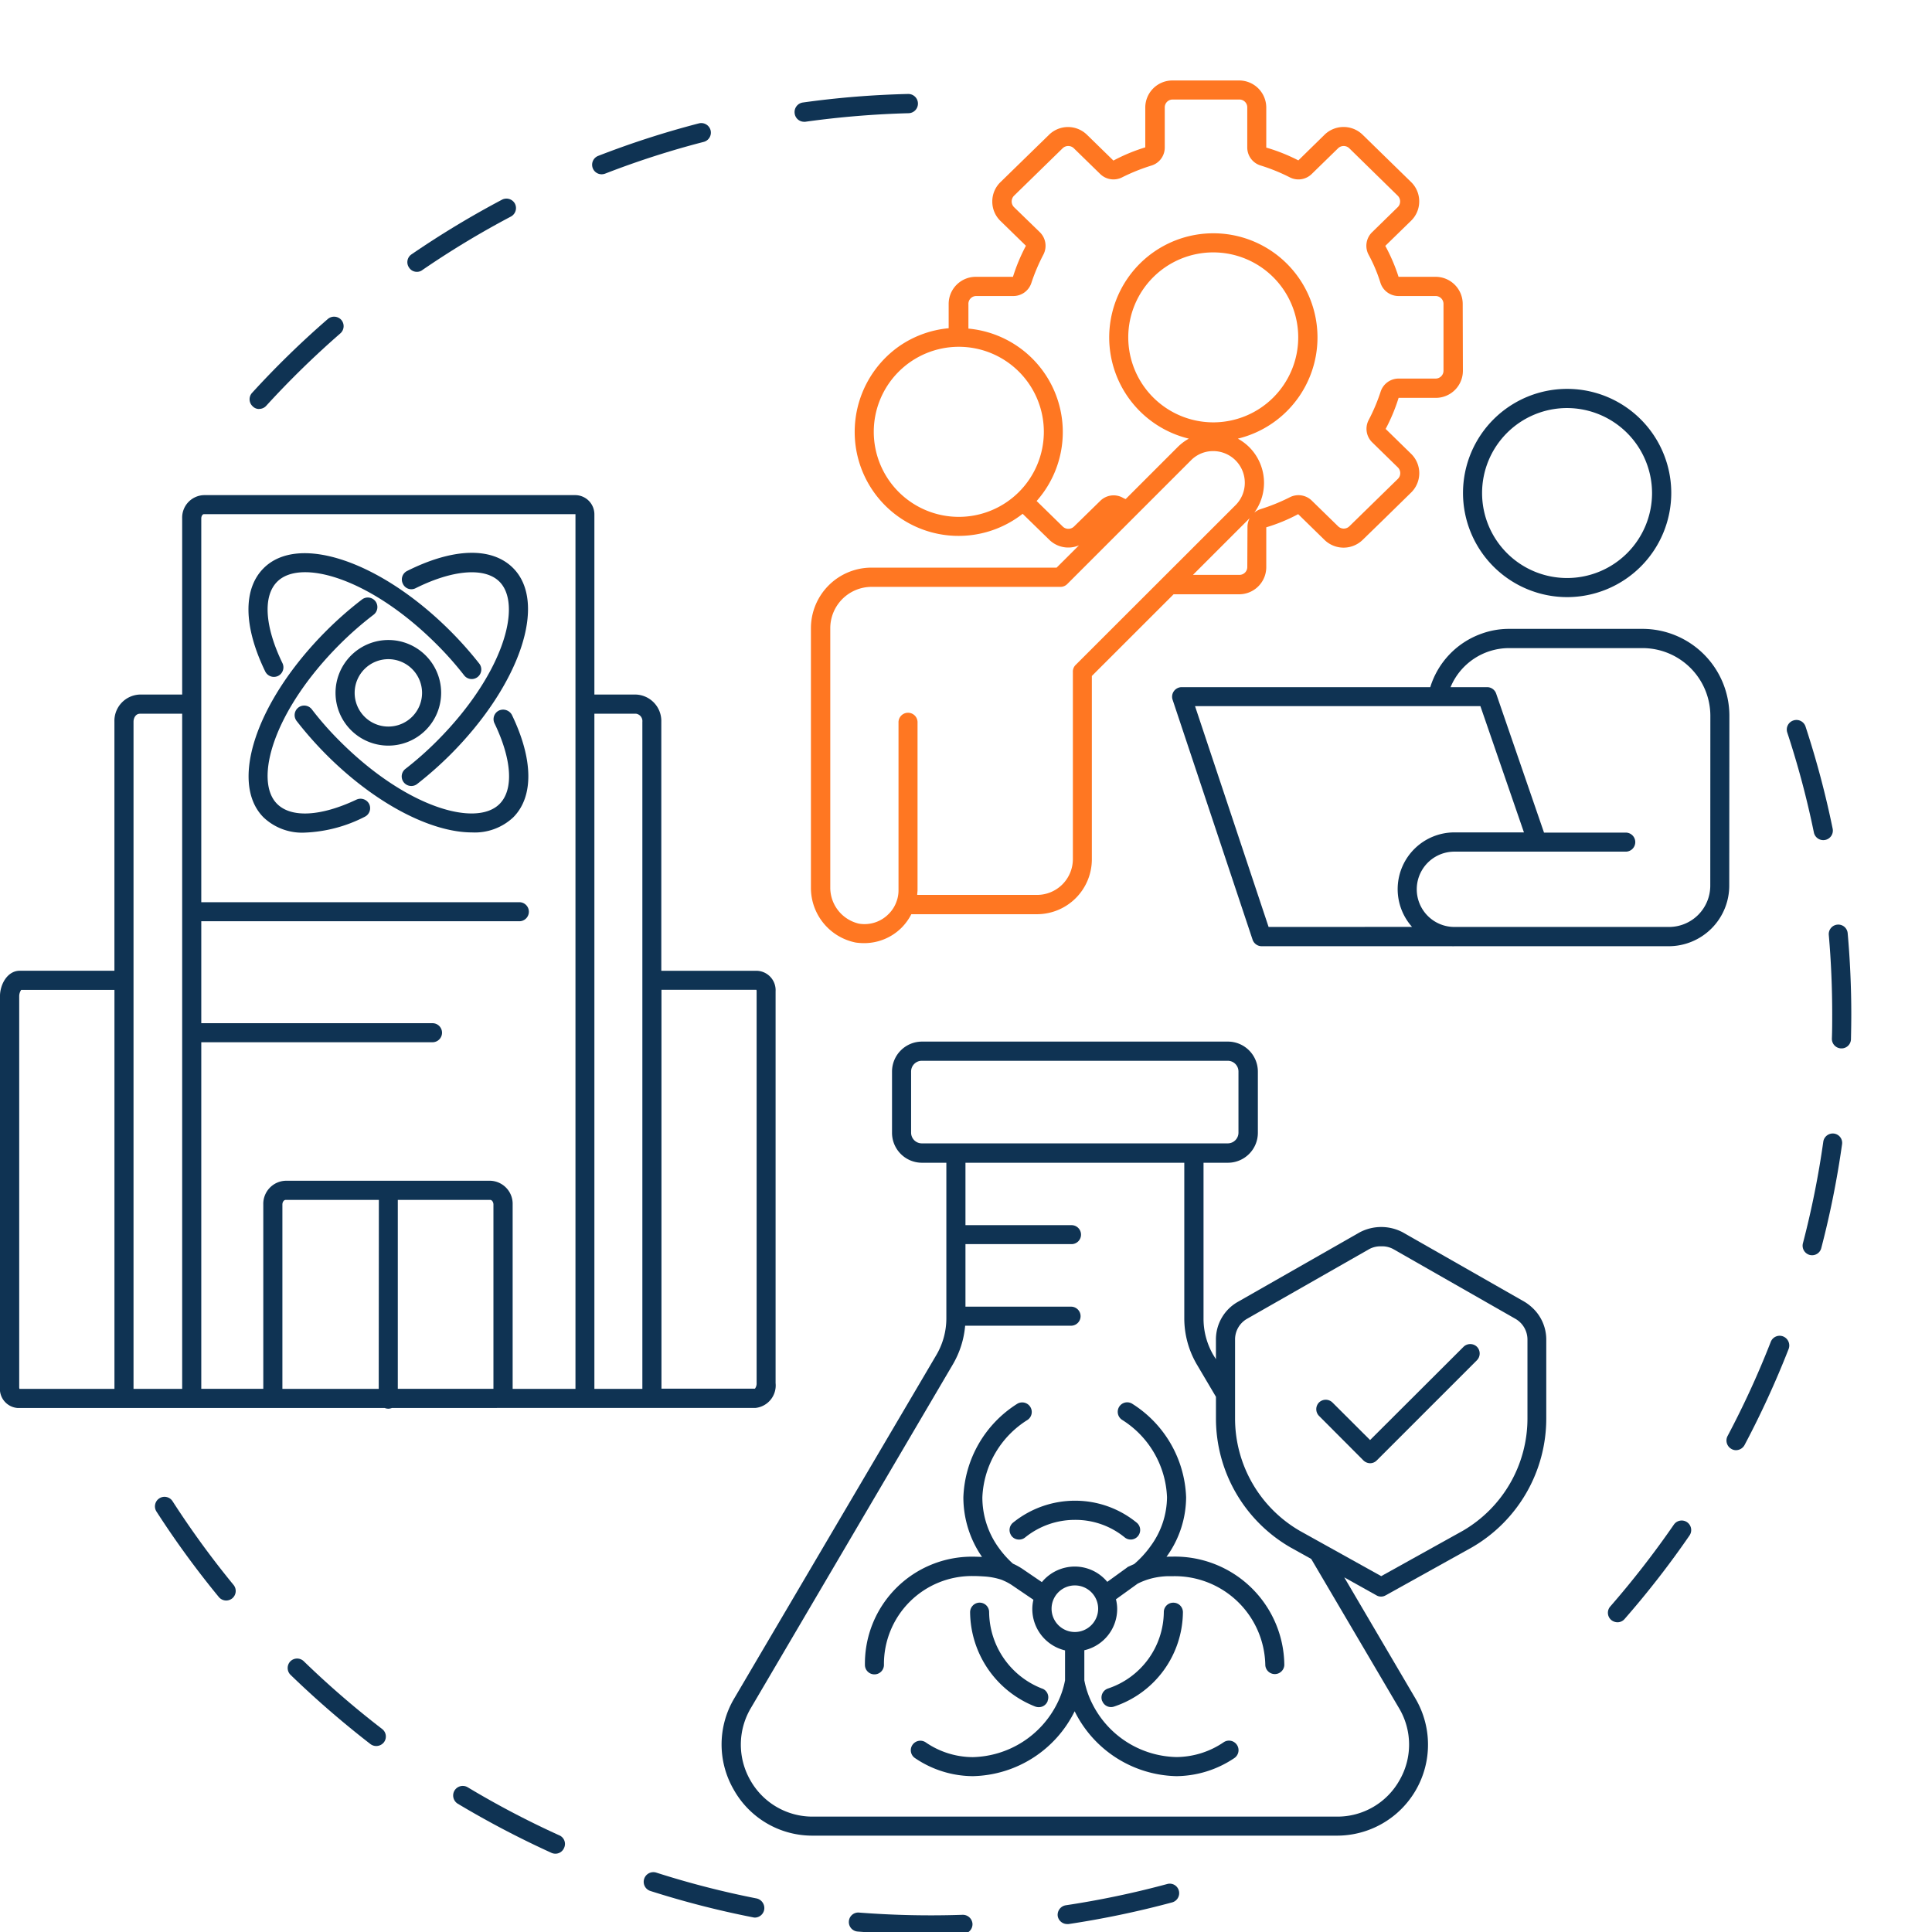 <svg xmlns="http://www.w3.org/2000/svg" xmlns:xlink="http://www.w3.org/1999/xlink" width="72" height="72" viewBox="0 0 72 72">
  <defs>
    <clipPath id="clip-path">
      <rect id="Rectangle_2070" data-name="Rectangle 2070" width="72" height="72" transform="translate(5928 2059)" fill="#fff"/>
    </clipPath>
    <clipPath id="clip-path-2">
      <path id="Path_7091" data-name="Path 7091" d="M0,40.743H68.991V-28.346H0Z" transform="translate(0 28.346)" fill="none"/>
    </clipPath>
  </defs>
  <g id="Mask_Group_12998" data-name="Mask Group 12998" transform="translate(-5928 -2059)" clip-path="url(#clip-path)">
    <g id="Group_14080" data-name="Group 14080" transform="translate(5928 2090.346)">
      <g id="Group_12326" data-name="Group 12326" transform="translate(0 -28.346)" clip-path="url(#clip-path-2)">
        <g id="Group_12296" data-name="Group 12296" transform="translate(22.066 1.587)">
          <path id="Path_7061" data-name="Path 7061" d="M.212,1.125A.4.4,0,0,0,.341,1.1,32.675,32.675,0,0,1,4.012-.082a.357.357,0,0,0,.256-.434.359.359,0,0,0-.436-.256A33.653,33.653,0,0,0,.078.44a.355.355,0,0,0,.134.685Z" transform="translate(0.147 0.783)" fill="#0f3353"/>
        </g>
        <g id="Group_12297" data-name="Group 12297" transform="translate(9.301 8.804)">
          <path id="Path_7062" data-name="Path 7062" d="M.21,2.026a.351.351,0,0,0,.263-.115,33.933,33.933,0,0,1,2.764-2.7.358.358,0,0,0,.037-.5.36.36,0,0,0-.5-.039A33.833,33.833,0,0,0-.054,1.429a.355.355,0,0,0,.024.5.327.327,0,0,0,.239.1" transform="translate(0.146 1.409)" fill="#0f3353"/>
        </g>
        <g id="Group_12298" data-name="Group 12298" transform="translate(15.181 4.402)">
          <path id="Path_7063" data-name="Path 7063" d="M.211,1.609a.321.321,0,0,0,.2-.066A33.215,33.215,0,0,1,3.713-.451a.36.36,0,0,0,.149-.48.36.36,0,0,0-.48-.149A34.625,34.625,0,0,0,.008.958a.351.351,0,0,0-.09.495A.339.339,0,0,0,.211,1.609Z" transform="translate(0.147 1.119)" fill="#0f3353"/>
        </g>
        <g id="Group_12299" data-name="Group 12299" transform="translate(29.606 0.502)">
          <path id="Path_7064" data-name="Path 7064" d="M.209.611a.166.166,0,0,0,.049,0A34.367,34.367,0,0,1,4.109.292a.357.357,0,0,0,.349-.366.359.359,0,0,0-.366-.351A34.061,34.061,0,0,0,.163-.106a.36.36,0,0,0-.3.4A.355.355,0,0,0,.209.611" transform="translate(0.145 0.425)" fill="#0f3353"/>
        </g>
        <g id="Group_12300" data-name="Group 12300" transform="translate(5.776 52.779)">
          <path id="Path_7065" data-name="Path 7065" d="M.386.1a.355.355,0,1,0-.6.385A34.035,34.035,0,0,0,2.107,3.667a.362.362,0,0,0,.275.134.368.368,0,0,0,.227-.08.357.357,0,0,0,.051-.5A33.586,33.586,0,0,1,.386.1" transform="translate(0.269 0.067)" fill="#0f3353"/>
        </g>
        <g id="Group_12301" data-name="Group 12301" transform="translate(23.989 66.769)">
          <path id="Path_7066" data-name="Path 7066" d="M2.48.578A33.378,33.378,0,0,1-1.259-.385a.36.36,0,0,0-.448.232A.357.357,0,0,0-1.476.3a34.185,34.185,0,0,0,3.822.982.354.354,0,0,0,.068.01A.359.359,0,0,0,2.765,1,.367.367,0,0,0,2.48.578Z" transform="translate(1.725 0.402)" fill="#0f3353"/>
        </g>
        <g id="Group_12302" data-name="Group 12302" transform="translate(16.888 63.555)">
          <path id="Path_7067" data-name="Path 7067" d="M2.336,1.088A33.555,33.555,0,0,1-1.084-.706a.36.36,0,0,0-.49.122.36.36,0,0,0,.122.492,35.219,35.219,0,0,0,3.49,1.83.36.36,0,0,0,.146.032.348.348,0,0,0,.322-.21.349.349,0,0,0-.171-.473" transform="translate(1.625 0.757)" fill="#0f3353"/>
        </g>
        <g id="Group_12303" data-name="Group 12303" transform="translate(31.634 68.274)">
          <path id="Path_7068" data-name="Path 7068" d="M2.5.05A34.564,34.564,0,0,1-1.359-.033a.35.35,0,0,0-.38.327.355.355,0,0,0,.327.38C-.511.747.41.781,1.324.781c.4,0,.807-.007,1.2-.022a.359.359,0,0,0,.344-.37A.361.361,0,0,0,2.5.05Z" transform="translate(1.74 0.035)" fill="#0f3353"/>
        </g>
        <g id="Group_12304" data-name="Group 12304" transform="translate(10.717 58.808)">
          <path id="Path_7069" data-name="Path 7069" d="M2.077,1.548A33.823,33.823,0,0,1-.843-.977a.357.357,0,0,0-.5.007.358.358,0,0,0,.007.5A35.677,35.677,0,0,0,1.643,2.111a.358.358,0,0,0,.217.073.364.364,0,0,0,.283-.136.354.354,0,0,0-.066-.5" transform="translate(1.445 1.077)" fill="#0f3353"/>
        </g>
        <g id="Group_12305" data-name="Group 12305" transform="translate(39.413 67.199)">
          <path id="Path_7070" data-name="Path 7070" d="M2.409.008A33.686,33.686,0,0,1-1.371.8a.361.361,0,0,0-.3.4.358.358,0,0,0,.351.3c.015,0,.039,0,.054,0A34.8,34.8,0,0,0,2.592.693.356.356,0,0,0,2.843.256.35.35,0,0,0,2.409.008" transform="translate(1.676 0.005)" fill="#0f3353"/>
        </g>
        <g id="Group_12306" data-name="Group 12306" transform="translate(59.921 53.665)">
          <path id="Path_7071" data-name="Path 7071" d="M1.741.037A.355.355,0,0,0,1.246.13,34.368,34.368,0,0,1-1.123,3.179a.355.355,0,0,0,.034.5.382.382,0,0,0,.234.088.35.35,0,0,0,.266-.122A34.012,34.012,0,0,0,1.831.532a.356.356,0,0,0-.09-.495" transform="translate(1.211 0.026)" fill="#0f3353"/>
        </g>
        <g id="Group_12307" data-name="Group 12307" transform="translate(64.34 46.78)">
          <path id="Path_7072" data-name="Path 7072" d="M1.246.015a.355.355,0,0,0-.461.2A33.516,33.516,0,0,1-.826,3.727a.36.36,0,0,0,.149.483.322.322,0,0,0,.168.044.366.366,0,0,0,.317-.193A34.636,34.636,0,0,0,1.451.48.364.364,0,0,0,1.246.015Z" transform="translate(0.867 0.01)" fill="#0f3353"/>
        </g>
        <g id="Group_12308" data-name="Group 12308" transform="translate(68.152 31.458)">
          <path id="Path_7073" data-name="Path 7073" d="M.192,0A.354.354,0,0,0-.132.386c.085.975.127,1.967.127,2.949,0,.3,0,.607-.012.912a.356.356,0,0,0,.346.366H.341a.351.351,0,0,0,.353-.349c.007-.307.012-.619.012-.929,0-1-.046-2.018-.134-3.01A.351.351,0,0,0,.192,0" transform="translate(0.134 0)" fill="#0f3353"/>
        </g>
        <g id="Group_12309" data-name="Group 12309" transform="translate(67.172 39.244)">
          <path id="Path_7074" data-name="Path 7074" d="M.694,0a.358.358,0,0,0-.4.3,33.427,33.427,0,0,1-.76,3.79.358.358,0,0,0,.256.434.379.379,0,0,0,.09.01A.352.352,0,0,0,.218,4.27,34.156,34.156,0,0,0,.993.4.35.35,0,0,0,.694,0Z" transform="translate(0.483 0.001)" fill="#0f3353"/>
        </g>
        <g id="Group_12310" data-name="Group 12310" transform="translate(66.591 23.827)">
          <path id="Path_7075" data-name="Path 7075" d="M.594,2.475a.357.357,0,0,0,.351.285.348.348,0,0,0,.071-.007.355.355,0,0,0,.278-.419A34.245,34.245,0,0,0,.282-1.476.356.356,0,0,0-.167-1.7.356.356,0,0,0-.4-1.256,33.232,33.232,0,0,1,.594,2.475Z" transform="translate(0.413 1.722)" fill="#0f3353"/>
        </g>
        <g id="Group_12311" data-name="Group 12311" transform="translate(-0.001 15.45)">
          <path id="Path_7076" data-name="Path 7076" d="M16.6,20.062a.843.843,0,0,0,.753-.926V4.534a.723.723,0,0,0-.68-.763H13.094V-5.508a.985.985,0,0,0-.941-1.016H10.6v-6.715a.716.716,0,0,0-.717-.717H7.437l-11.392,0a.837.837,0,0,0-.807.863v6.569H-6.346A.982.982,0,0,0-7.287-5.51V3.769l-3.529,0c-.453,0-.736.5-.736.955V19.29a.712.712,0,0,0,.648.773H2.784a.384.384,0,0,0,.132.027.3.3,0,0,0,.1-.015c.012,0,.024-.007.039-.012ZM-10.835,4.727a.418.418,0,0,1,.073-.244h3.476V19.351h-3.539a.186.186,0,0,1-.01-.061ZM-6.346-5.81h1.584V19.351H-6.575V-5.508c0-.166.1-.3.229-.3Zm2.391-7.436h12l1.85,0V19.351H7.554V12.482a.861.861,0,0,0-.829-.887H-.908a.861.861,0,0,0-.831.887v6.868H-4.05V6.433H4.586a.355.355,0,0,0,0-.709H-4.05v-3.8H7.822a.355.355,0,0,0,0-.709l-11.872,0v-14.3C-4.05-13.178-4-13.246-3.955-13.246ZM12.388-5.505V19.351H10.6V-5.81h1.553A.277.277,0,0,1,12.388-5.505ZM16.646,4.534v14.6a.324.324,0,0,1-.063.21H13.1V4.48h3.537A.124.124,0,0,1,16.646,4.534ZM6.721,12.309c.056,0,.117.076.117.173v6.868H3.274V12.309ZM2.563,19.351h-3.59V12.482c0-.1.061-.173.119-.173H2.568Z" transform="translate(11.552 13.958)" fill="#0f3353"/>
        </g>
        <g id="Group_12312" data-name="Group 12312" transform="translate(12.504 20.851)">
          <path id="Path_7077" data-name="Path 7077" d="M0,1.161A1.968,1.968,0,1,0,1.969-.808,1.972,1.972,0,0,0,0,1.161m3.225,0A1.256,1.256,0,1,1,1.969-.094,1.259,1.259,0,0,1,3.225,1.161" transform="translate(0 0.808)" fill="#0f3353"/>
        </g>
        <g id="Group_12313" data-name="Group 12313" transform="translate(9.264 19.269)">
          <path id="Path_7078" data-name="Path 7078" d="M2.373,4.44C1.044,5.069-.06,5.13-.589,4.6c-.873-.873-.141-3.468,2.337-5.947A12.677,12.677,0,0,1,3.009-2.45a.359.359,0,0,0,.068-.5.359.359,0,0,0-.5-.068A13.5,13.5,0,0,0,1.246-1.85C-1.359.755-2.388,3.812-1.091,5.106a2.087,2.087,0,0,0,1.533.565,5.328,5.328,0,0,0,2.23-.587.357.357,0,0,0,.173-.475A.362.362,0,0,0,2.373,4.44Z" transform="translate(1.651 3.089)" fill="#0f3353"/>
        </g>
        <g id="Group_12314" data-name="Group 12314" transform="translate(14.971 17.602)">
          <path id="Path_7079" data-name="Path 7079" d="M.305.778C1.692.086,2.886-.009,3.43.534,4.3,1.407,3.571,4,1.092,6.481A12.446,12.446,0,0,1-.075,7.512a.354.354,0,0,0-.061.5.355.355,0,0,0,.28.136.349.349,0,0,0,.222-.076A13.879,13.879,0,0,0,1.6,6.981C4.2,4.376,5.231,1.319,3.937.025c-.792-.792-2.23-.751-3.948.11A.354.354,0,0,0-.17.61.346.346,0,0,0,.305.778Z" transform="translate(0.212 0.541)" fill="#0f3353"/>
        </g>
        <g id="Group_12315" data-name="Group 12315" transform="translate(9.26 17.616)">
          <path id="Path_7080" data-name="Path 7080" d="M.649,2.7a.358.358,0,0,0,.168-.475C.154.858.081-.278.62-.814c.87-.873,3.468-.141,5.945,2.337A12.284,12.284,0,0,1,7.59,2.681a.357.357,0,0,0,.563-.439A13.7,13.7,0,0,0,7.069,1.021C4.463-1.584,1.407-2.613.113-1.316-.66-.543-.638.861.174,2.533A.36.36,0,0,0,.649,2.7Z" transform="translate(0.451 1.876)" fill="#0f3353"/>
        </g>
        <g id="Group_12316" data-name="Group 12316" transform="translate(10.98 23.292)">
          <path id="Path_7081" data-name="Path 7081" d="M4.491.11a.357.357,0,0,0-.168.475c.651,1.353.721,2.476.188,3.008-.873.873-3.468.141-5.947-2.337A11.733,11.733,0,0,1-2.487.062.359.359,0,0,0-2.987,0,.356.356,0,0,0-3.05.5a13.709,13.709,0,0,0,1.111,1.26C-.1,3.6,1.973,4.653,3.487,4.653A2.094,2.094,0,0,0,5.02,4.093c.77-.77.751-2.162-.049-3.822A.373.373,0,0,0,4.491.11Z" transform="translate(3.125 0.077)" fill="#0f3353"/>
        </g>
        <g id="Group_12317" data-name="Group 12317" transform="translate(37.62 52.927)">
          <path id="Path_7082" data-name="Path 7082" d="M.211.854A.349.349,0,0,0,.433.778,2.946,2.946,0,0,1,2.29.12,2.9,2.9,0,0,1,4.147.773a.351.351,0,0,0,.5-.054A.365.365,0,0,0,4.693.642a.352.352,0,0,0-.1-.419,3.624,3.624,0,0,0-2.3-.817,3.669,3.669,0,0,0-2.3.812A.355.355,0,0,0-.086.693c0,.01.012.017.015.024A.346.346,0,0,0,.211.854Z" transform="translate(0.147 0.594)" fill="#0f3353"/>
        </g>
        <g id="Group_12318" data-name="Group 12318" transform="translate(36.15 56.726)">
          <path id="Path_7083" data-name="Path 7083" d="M1.585,1.889A3.089,3.089,0,0,1-.391-.958a.353.353,0,0,0-.353-.356c-.007,0-.015,0-.022,0A.359.359,0,0,0-1.1-.956a3.816,3.816,0,0,0,2.43,3.515.378.378,0,0,0,.129.022.349.349,0,0,0,.331-.227.027.027,0,0,0,0-.012.349.349,0,0,0-.2-.453" transform="translate(1.103 1.314)" fill="#0f3353"/>
        </g>
        <g id="Group_12319" data-name="Group 12319" transform="translate(41.049 56.728)">
          <path id="Path_7084" data-name="Path 7084" d="M1.37.208A3.033,3.033,0,0,1-.711,3.053a.354.354,0,0,0-.222.453c0,.01.012.015.012.022A.351.351,0,0,0-.6,3.745a.365.365,0,0,0,.115-.019A3.742,3.742,0,0,0,2.082.208a.354.354,0,0,0-.353-.353H1.716A.349.349,0,0,0,1.37.208" transform="translate(0.953 0.145)" fill="#0f3353"/>
        </g>
        <g id="Group_12320" data-name="Group 12320" transform="translate(32.233 49.262)">
          <path id="Path_7085" data-name="Path 7085" d="M6.779,3.39c-.088,0-.171,0-.256.007a3.8,3.8,0,0,0,.731-2.22,4.3,4.3,0,0,0-2-3.478.353.353,0,0,0-.49.1.357.357,0,0,0,.1.492A3.569,3.569,0,0,1,6.542,1.177a3.112,3.112,0,0,1-.6,1.806,3.727,3.727,0,0,1-.624.685c-.073.032-.146.066-.222.1a.157.157,0,0,0-.046.032l-.734.531a1.576,1.576,0,0,0-1.214-.57,1.593,1.593,0,0,0-1.224.58l-.734-.5A2.527,2.527,0,0,0,.8,3.653a3.581,3.581,0,0,1-.517-.575,3.194,3.194,0,0,1-.622-1.9A3.575,3.575,0,0,1,1.338-1.7a.356.356,0,0,0,.107-.492A.356.356,0,0,0,.953-2.3a4.3,4.3,0,0,0-2,3.481A3.907,3.907,0,0,0-.353,3.4c-.1,0-.219-.007-.334-.007A3.987,3.987,0,0,0-4.716,7.426a.354.354,0,0,0,.353.353.354.354,0,0,0,.356-.353A3.279,3.279,0,0,1-.694,4.114c.151,0,.285.007.409.015a2.568,2.568,0,0,1,.583.1.855.855,0,0,1,.156.058,1.936,1.936,0,0,1,.295.158l.814.553a1.541,1.541,0,0,0-.041.353A1.586,1.586,0,0,0,2.742,6.885V8a3.283,3.283,0,0,1-.29.856A3.607,3.607,0,0,1-.694,10.863a3.115,3.115,0,0,1-1.765-.556.357.357,0,0,0-.49.107.352.352,0,0,0,.107.49,3.864,3.864,0,0,0,2.15.668A4.331,4.331,0,0,0,3.1,9.154a4.334,4.334,0,0,0,3.793,2.418,3.921,3.921,0,0,0,2.15-.668.355.355,0,1,0-.383-.6,3.157,3.157,0,0,1-1.765.556A3.587,3.587,0,0,1,3.756,8.869,3.262,3.262,0,0,1,3.461,8V6.88A1.579,1.579,0,0,0,4.685,5.342a1.463,1.463,0,0,0-.046-.361L5.445,4.4a2.515,2.515,0,0,1,.534-.2,2.781,2.781,0,0,1,.592-.08c.066,0,.134,0,.2,0a3.376,3.376,0,0,1,3.434,3.312.355.355,0,0,0,.709,0A4.08,4.08,0,0,0,6.779,3.39ZM3.108,6.2a.868.868,0,1,1,.868-.868.87.87,0,0,1-.868.868" transform="translate(4.716 2.358)" fill="#0f3353"/>
        </g>
        <g id="Group_12321" data-name="Group 12321" transform="translate(26.894 35.817)">
          <path id="Path_7086" data-name="Path 7086" d="M14.965,4.19a1.721,1.721,0,0,0-1.592,0l-4.558,2.6a1.609,1.609,0,0,0-.807,1.392v.739l-.1-.161A2.69,2.69,0,0,1,7.546,7.4V1.6h.909A1.117,1.117,0,0,0,9.571.483V-1.8A1.119,1.119,0,0,0,8.455-2.915h-11.4A1.119,1.119,0,0,0-4.063-1.8V.483A1.116,1.116,0,0,0-2.947,1.6h.909v5.8a2.7,2.7,0,0,1-.37,1.36L-9.1,20.128l-.841,1.431a3.358,3.358,0,0,0-.019,3.407A3.353,3.353,0,0,0-7.01,26.677l19.528,0a3.391,3.391,0,0,0,2.922-5.116l-2.649-4.509,1.2.67a.333.333,0,0,0,.171.046.339.339,0,0,0,.171-.046l3.217-1.789a5.55,5.55,0,0,0,2.769-4.8V8.185a1.618,1.618,0,0,0-.539-1.2,1.746,1.746,0,0,0-.266-.2Zm4.653,3.995v2.954a4.843,4.843,0,0,1-2.406,4.175l-3.044,1.692-3.032-1.687a4.84,4.84,0,0,1-2.415-4.18V8.185a.885.885,0,0,1,.448-.77l4.558-2.6a.888.888,0,0,1,.441-.1.872.872,0,0,1,.444.1l4.555,2.6A.893.893,0,0,1,19.618,8.185Zm-4.77,16.43a2.652,2.652,0,0,1-2.33,1.353l-19.528,0a2.655,2.655,0,0,1-2.33-1.35,2.669,2.669,0,0,1,.015-2.693L-1.794,9.111a3.423,3.423,0,0,0,.456-1.438l3.966,0a.355.355,0,0,0,0-.709H-1.326V4.633H2.627a.353.353,0,1,0,0-.707H-1.326V1.6h.37L6.829,1.6V7.4A3.4,3.4,0,0,0,7.3,9.123l.709,1.2v.809a5.548,5.548,0,0,0,2.771,4.8l.78.434,3.266,5.55A2.65,2.65,0,0,1,14.848,24.615ZM-3.352.478V-1.8a.4.4,0,0,1,.4-.4h11.4a.4.4,0,0,1,.4.4V.478a.4.4,0,0,1-.4.4h-11.4a.4.4,0,0,1-.4-.4" transform="translate(10.412 2.915)" fill="#0f3353"/>
        </g>
        <g id="Group_12322" data-name="Group 12322" transform="translate(49.049 47.087)">
          <path id="Path_7087" data-name="Path 7087" d="M1.037,2.557a.368.368,0,0,0,.251.107.348.348,0,0,0,.251-.107L5.271-1.175a.359.359,0,0,0,0-.5.359.359,0,0,0-.5,0L1.288,1.8-.115.4a.359.359,0,0,0-.5,0,.357.357,0,0,0,0,.5Z" transform="translate(0.722 1.779)" fill="#0f3353"/>
        </g>
        <g id="Group_12323" data-name="Group 12323" transform="translate(43.682 20.436)">
          <path id="Path_7088" data-name="Path 7088" d="M12.247,1.909A3.241,3.241,0,0,0,9.01-1.328H4.03a3,3,0,0,0-1.043.188A3.076,3.076,0,0,0,1.1.844H-8.164a.361.361,0,0,0-.29.149.355.355,0,0,0-.049.319l2.981,8.943a.36.36,0,0,0,.339.244H1.861c.015,0,.029,0,.046,0a.56.56,0,0,0,.09,0H9.99a2.258,2.258,0,0,0,2.252-2.255Zm-.712,6.335A1.539,1.539,0,0,1,10,9.781H2A1.4,1.4,0,1,1,2,6.974H8.366a.355.355,0,1,0,0-.709H5.339L3.555,1.083A.357.357,0,0,0,3.219.844H1.856A2.364,2.364,0,0,1,4.035-.611H9.015a2.528,2.528,0,0,1,2.523,2.525ZM-4.925,9.781-7.667,1.551H2.968L4.591,6.257H2A2.115,2.115,0,0,0,.421,9.779Z" transform="translate(8.52 1.328)" fill="#0f3353"/>
        </g>
        <g id="Group_12324" data-name="Group 12324" transform="translate(54.523 11.495)">
          <path id="Path_7089" data-name="Path 7089" d="M2.288,4.575A3.884,3.884,0,0,0,6.168.695a3.88,3.88,0,0,0-7.761,0,3.884,3.884,0,0,0,3.88,3.88M5.452.695A3.167,3.167,0,1,1,2.283-2.471,3.173,3.173,0,0,1,5.452.695" transform="translate(1.592 3.183)" fill="#0f3353"/>
        </g>
        <g id="Group_12325" data-name="Group 12325" transform="translate(30.221 -0.001)">
          <path id="Path_7090" data-name="Path 7090" d="M.962,7.721a3.872,3.872,0,0,0,6.259,3.056l1,.975a1.012,1.012,0,0,0,1.1.2l-.834.831h-6.9A2.258,2.258,0,0,0-.669,15.038v9.7A2.076,2.076,0,0,0,1,26.755a2.291,2.291,0,0,0,.312.022,1.973,1.973,0,0,0,1.4-.578l0,0a2.042,2.042,0,0,0,.361-.5l4.672,0A2.047,2.047,0,0,0,9.8,23.652V16.82l3.047-3.044H15.3A1.011,1.011,0,0,0,16.3,12.767l0-1.487a6.358,6.358,0,0,0,1.189-.49l.985.963a1.019,1.019,0,0,0,1.414,0l.734-.714L21.7,9.983a1.009,1.009,0,0,0,0-1.44l-.951-.929a6.675,6.675,0,0,0,.483-1.158h1.387a1.01,1.01,0,0,0,1.009-1.009l-.007-2.493A1.011,1.011,0,0,0,22.61,1.945h-1.38A6.679,6.679,0,0,0,20.736.792l.96-.936A1,1,0,0,0,22-.863a1,1,0,0,0-.3-.721l-1.813-1.77a1.016,1.016,0,0,0-1.411,0l-.98.96A6.748,6.748,0,0,0,16.3-2.871V-4.363a1.011,1.011,0,0,0-1.009-1.009H12.8a1.011,1.011,0,0,0-1.009,1.009v1.484a6.584,6.584,0,0,0-1.187.492l-.987-.963a1.011,1.011,0,0,0-1.411,0L6.39-1.579a1,1,0,0,0-.3.719,1,1,0,0,0,.3.719l.953.929A6.837,6.837,0,0,0,6.86,1.945H5.473A1.011,1.011,0,0,0,4.464,2.954v.907a3.864,3.864,0,0,0-1.843.67A3.906,3.906,0,0,0,.962,7.721Zm4.531-5.06H6.877a.706.706,0,0,0,.67-.49,7.075,7.075,0,0,1,.444-1.048A.709.709,0,0,0,7.864.285L6.9-.651a.3.3,0,0,1-.088-.212A.309.309,0,0,1,6.9-1.077l1.813-1.77a.3.3,0,0,1,.414,0l.987.963a.709.709,0,0,0,.814.122A7.121,7.121,0,0,1,12.017-2.2a.7.7,0,0,0,.5-.675V-4.37a.292.292,0,0,1,.292-.292H15.3a.292.292,0,0,1,.292.292v1.492a.7.7,0,0,0,.5.675,6.88,6.88,0,0,1,1.085.441.707.707,0,0,0,.814-.122l.987-.963a.3.3,0,0,1,.414,0L21.2-1.077a.3.3,0,0,1,.088.214.293.293,0,0,1-.088.212l-.958.936a.705.705,0,0,0-.127.838,5.819,5.819,0,0,1,.441,1.048.706.706,0,0,0,.67.49h1.387a.293.293,0,0,1,.292.292V5.445a.292.292,0,0,1-.292.292H21.231a.705.705,0,0,0-.67.492,6.787,6.787,0,0,1-.441,1.046.705.705,0,0,0,.127.838l.958.936a.3.3,0,0,1,.088.214.293.293,0,0,1-.088.212l-1.811,1.77a.3.3,0,0,1-.414,0l-.987-.963a.709.709,0,0,0-.814-.122,7.121,7.121,0,0,1-1.085.441.686.686,0,0,0-.241.134,1.883,1.883,0,0,0-.19-2.445,1.939,1.939,0,0,0-.422-.314,3.881,3.881,0,1,0-1.826,0,1.886,1.886,0,0,0-.422.319l-1.933,1.933a.864.864,0,0,1-.127-.061.707.707,0,0,0-.814.122l-.987.965a.3.3,0,0,1-.414,0L7.742,10.3A3.872,3.872,0,0,0,5.2,3.875v-.9A.292.292,0,0,1,5.493,2.661Zm10.1,10.1a.292.292,0,0,1-.292.292H13.568l2.1-2.1a.083.083,0,0,0,.015-.015.689.689,0,0,0-.083.331Zm-6.5,3.9v6.978A1.337,1.337,0,0,1,7.757,24.98l-4.465,0c0-.061.012-.124.012-.185V18.565a.355.355,0,1,0-.709,0V24.8a1.182,1.182,0,0,1-.073.422,1.216,1.216,0,0,1-.3.473v0h0a1.256,1.256,0,0,1-1.1.356A1.378,1.378,0,0,1,.052,24.739v-9.7A1.541,1.541,0,0,1,1.59,13.5H8.632a.354.354,0,0,0,.253-.107l4.607-4.607a1.154,1.154,0,0,1,.829-.346h0A1.178,1.178,0,0,1,15.5,9.62a1.171,1.171,0,0,1-.341.831L9.192,16.413a.356.356,0,0,0-.1.251M11.157,4.2a3.167,3.167,0,1,1,3.169,3.169A3.172,3.172,0,0,1,11.157,4.2m-6.315.353A3.169,3.169,0,1,1,1.673,7.721,3.169,3.169,0,0,1,4.842,4.553" transform="translate(0.669 5.372)" fill="#f72"/>
        </g>
      </g>
    </g>
  </g>
</svg>
